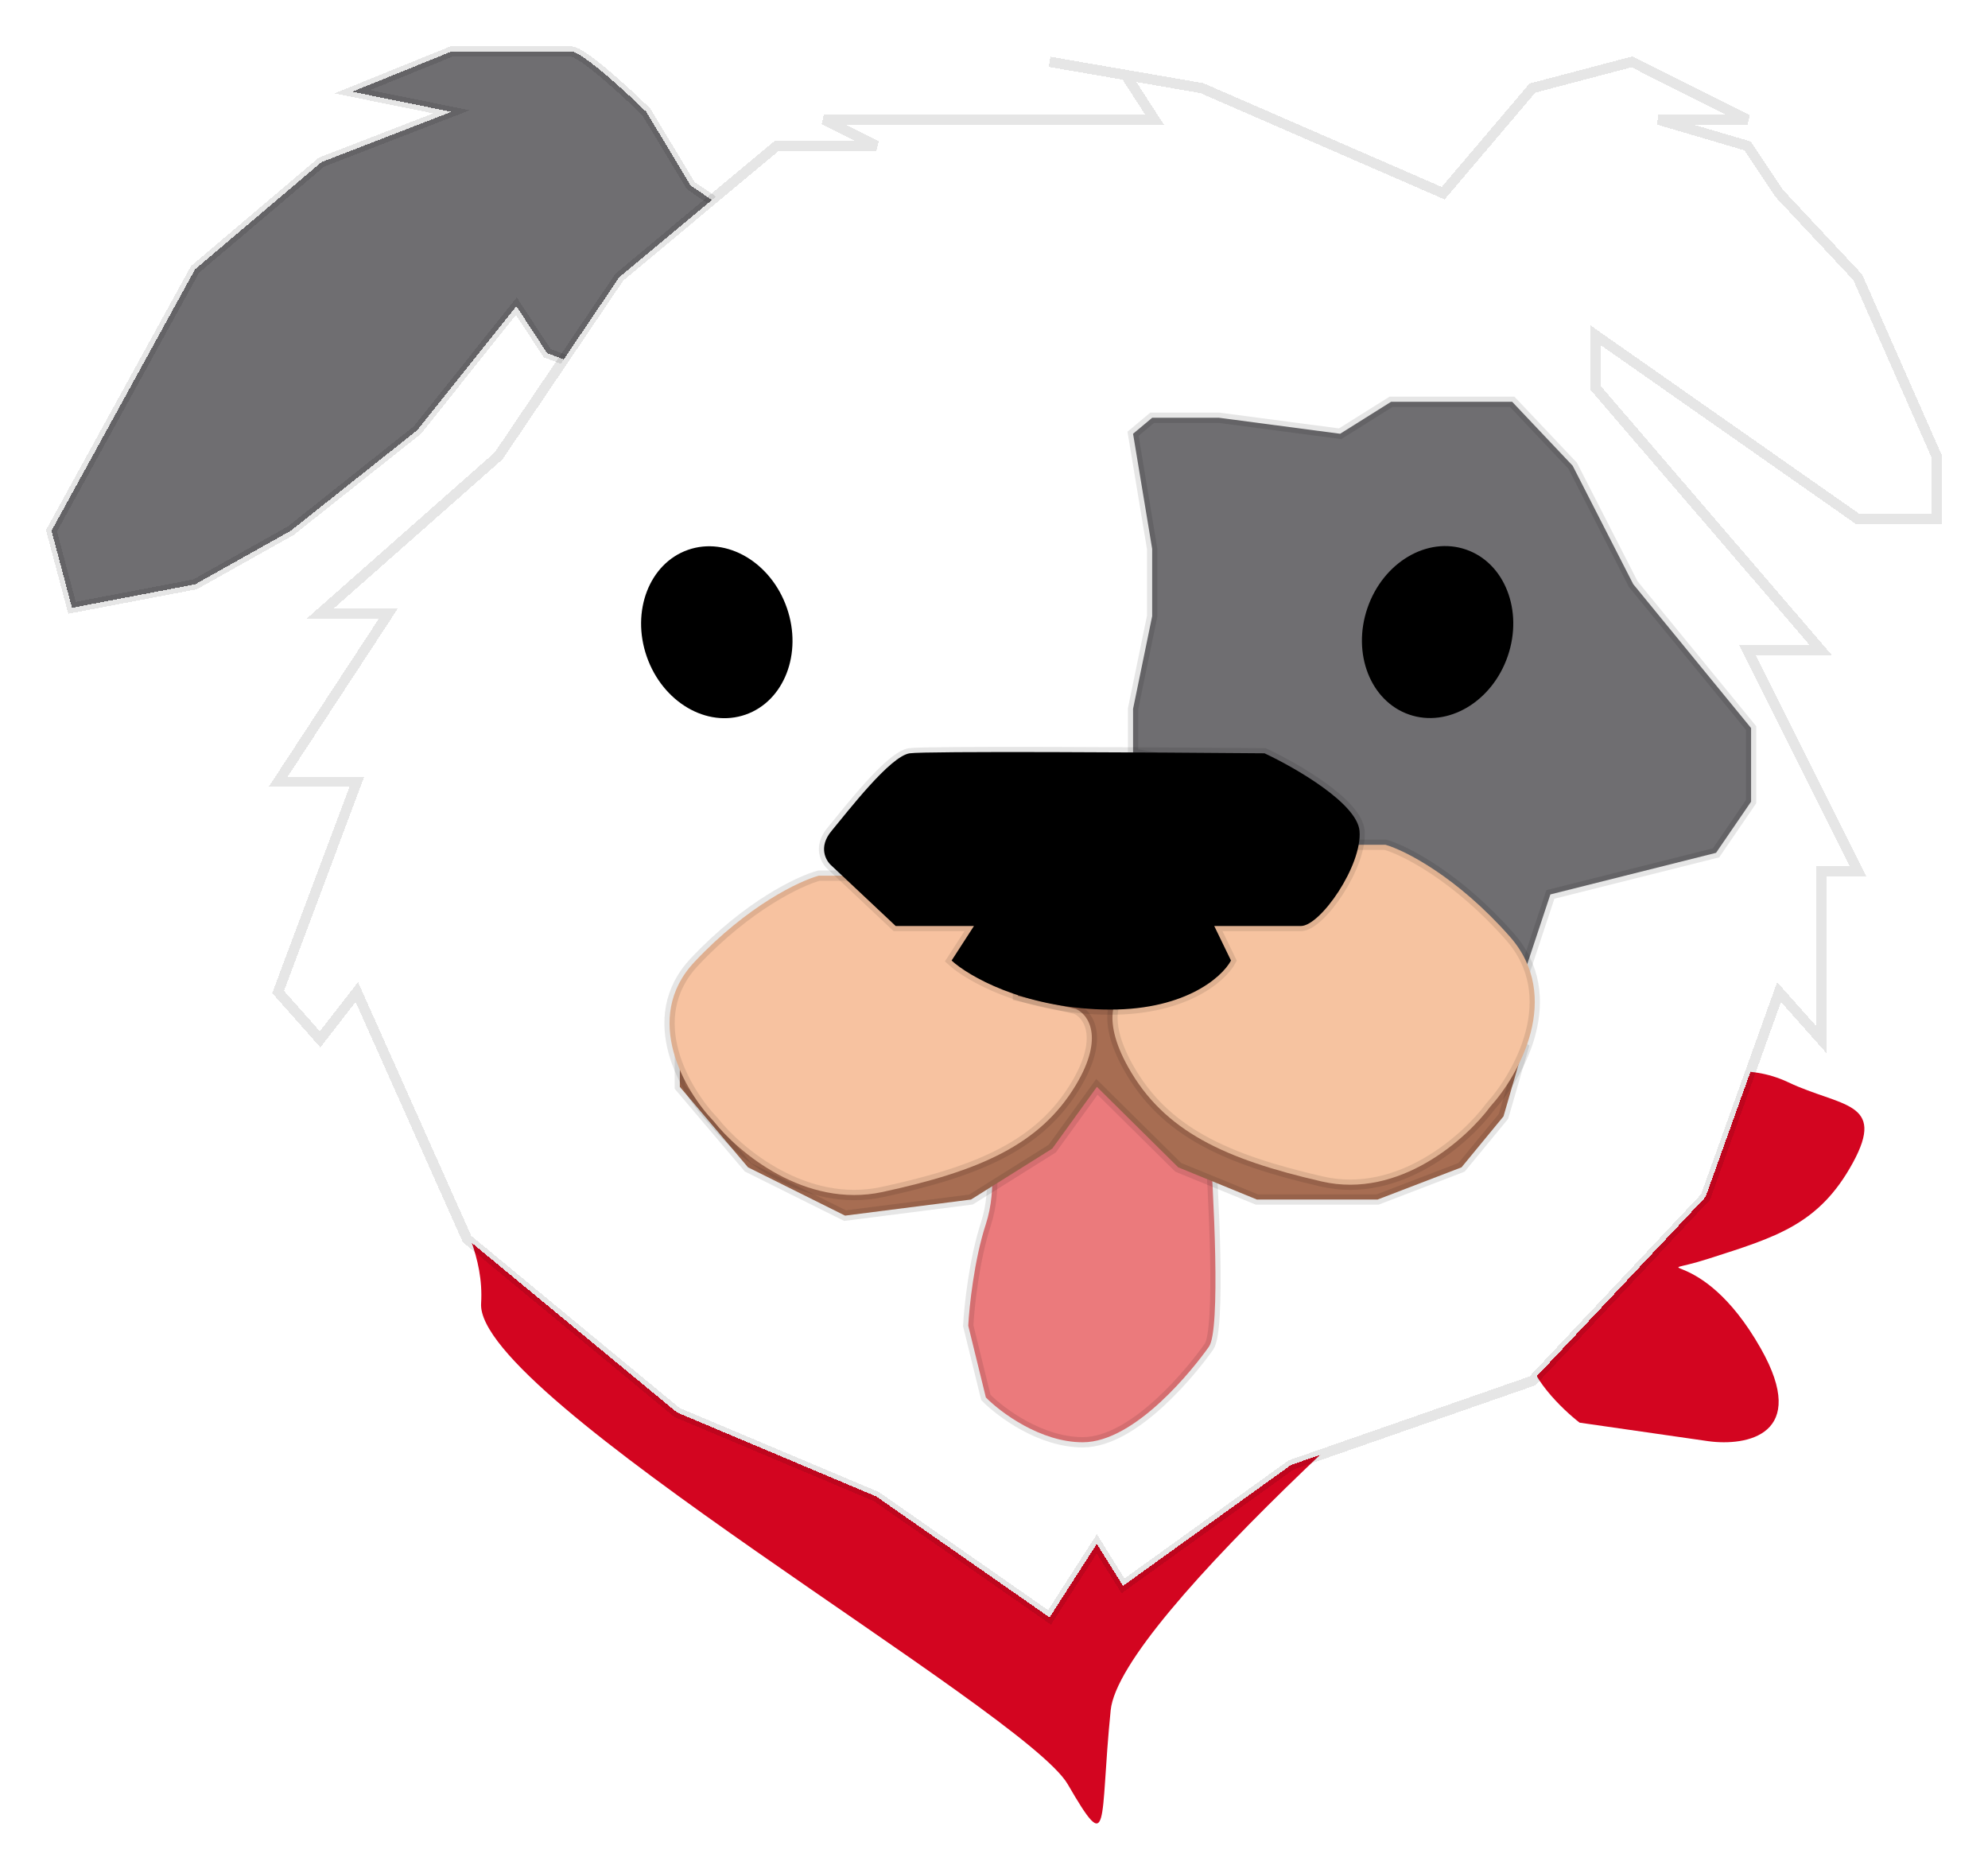 <svg xmlns="http://www.w3.org/2000/svg" width="193" height="181" viewBox="0 0 193 181" fill="none">
  <g filter="url(#filter0_d_199_20)">
    <path d="M153.353 104.965H148.287C144.76 104.579 138.298 103.895 134.875 103.602L131 118.18C133.186 115.076 138.988 109.47 144.71 111.873C151.863 114.876 148.287 123.585 148.287 126.889C148.287 129.532 151.665 132.795 153.353 134.097L165.871 135.898C169.547 136.399 175.707 135.298 170.938 126.889C164.977 116.378 159.314 120.282 165.871 118.18C172.428 116.077 176.601 114.876 179.88 108.87C183.158 102.863 178.687 103.464 173.621 101.061C169.567 99.139 165.772 100.26 164.381 101.061L153.353 104.965Z" fill="#D30520"/>
  </g>
  <g filter="url(#filter1_d_199_20)">
    <path d="M107.827 162.016C108.716 153.178 140.979 125.007 157 112.027C123.106 105.122 53.597 93.081 46.707 100.151C38.095 108.989 47.263 113.408 46.707 122.522C46.151 131.636 99.492 162.016 103.659 169.196C107.827 176.377 106.715 173.063 107.827 162.016Z" fill="#D30520"/>
  </g>
  <g filter="url(#filter2_d_199_20)">
    <path d="M53.117 30.277L64.399 34.506L79 22.145L67.054 14.012L62.74 6.855C60.749 4.904 56.501 1 55.44 1H43.825L34.202 4.904L43.825 6.855L31.215 11.735L18.937 22.145L5 47.518L6.991 55L18.937 52.723L28.229 47.518L40.507 37.759L50.13 25.723L53.117 30.277Z" fill="#6F6E71" shape-rendering="crispEdges"/>
    <path d="M53.117 30.277L64.399 34.506L79 22.145L67.054 14.012L62.74 6.855C60.749 4.904 56.501 1 55.44 1H43.825L34.202 4.904L43.825 6.855L31.215 11.735L18.937 22.145L5 47.518L6.991 55L18.937 52.723L28.229 47.518L40.507 37.759L50.13 25.723L53.117 30.277Z" stroke="black" stroke-opacity="0.1" shape-rendering="crispEdges"/>
  </g>
  <g filter="url(#filter3_d_199_20)">
    <path d="M125.332 138.206L109.028 149.939L106.481 145.858L101.896 153L85.082 141.267L65.722 133.105L45.342 116.27L34.642 92.294L31.076 96.885L27 92.294L34.642 71.888H27L37.699 55.564H31.076L48.399 40.26L60.117 22.916L75.402 10.162H85.082L79.987 7.611H112.085L109.283 3.275L116.671 4.551L140.108 14.753L148.769 4.551L158.449 2L169.658 7.611H160.997L169.658 10.162L172.715 14.753L180.358 22.916L188 40.26V46.382H180.358L154.883 28.527V33.628L176.791 59.135H169.658L180.358 80.561H176.791V96.885L172.715 92.294L165.582 112.189L148.769 130.044L125.332 138.206Z" fill="white" shape-rendering="crispEdges"/>
    <path d="M101.896 2L109.283 3.275M109.283 3.275L116.671 4.551L140.108 14.753L148.769 4.551L158.449 2L169.658 7.611H160.997L169.658 10.162L172.715 14.753L180.358 22.916L188 40.26V46.382H180.358L154.883 28.527V33.628L176.791 59.135H169.658L180.358 80.561H176.791V96.885L172.715 92.294L165.582 112.189L148.769 130.044L125.332 138.206L109.028 149.939L106.481 145.858L101.896 153L85.082 141.267L65.722 133.105L45.342 116.27L34.642 92.294L31.076 96.885L27 92.294L34.642 71.888H27L37.699 55.564H31.076L48.399 40.26L60.117 22.916L75.402 10.162H85.082L79.987 7.611H112.085L109.283 3.275Z" stroke="black" stroke-opacity="0.1" shape-rendering="crispEdges"/>
  </g>
  <path d="M95.71 118.821C96.85 115.34 96.185 111.181 95.71 109.537L94 93L117.371 95.611V109.537C117.846 115.92 118.511 129.091 117.371 130.716C115.945 132.747 110.245 140 105.115 140C101.011 140 97.135 137.099 95.71 135.648L94 128.685C94.095 126.848 94.57 122.302 95.71 118.821Z" fill="#EB7A7C" stroke="black" stroke-opacity="0.1"/>
  <path d="M66 105.5V101.333L69.056 99.51L77.714 105.5L92.484 101.333L95.795 93H106.491L122.025 109.667H141.888L148 101.333L145.963 108.365L141.888 113.312L133.739 116.438H122.025L114.385 113.312L106.491 105.5L102.161 111.49L94.267 116.438L82.043 118L72.621 113.312L66 105.5Z" fill="#A76D52" stroke="black" stroke-opacity="0.1"/>
  <path d="M150.515 86.821L146.804 98H143.711L135.052 89.305L127.01 86.821V82.784L122.99 77.816L117.423 74.4L110 73.158V68.811L111.856 59.805V53.284L110 42.105L111.856 40.553H118.351L130.103 42.105L135.052 39H146.804L152.68 45.211L158.557 56.7L170 70.674V77.816L166.598 82.784L150.515 86.821Z" fill="#6F6E71" stroke="black" stroke-opacity="0.1"/>
  <path d="M67.421 93.374C72.574 87.893 77.62 85.507 79.498 85H82.719L98.823 88.299V96.674L104.459 97.942C105.622 98.45 107.25 100.632 104.459 105.302C100.97 111.139 95.065 113.676 85.671 115.707C78.156 117.331 71.625 111.815 69.299 108.855C66.526 105.979 62.267 98.856 67.421 93.374Z" fill="#F7C2A0" stroke="black" stroke-opacity="0.1"/>
  <path d="M146.579 90.915C141.426 85.08 136.381 82.54 134.502 82H131.281L115.177 85.512V94.427L109.541 95.778C108.378 96.318 106.75 98.641 109.541 103.612C113.03 109.825 118.935 112.527 128.329 114.688C135.844 116.417 142.375 110.545 144.701 107.394C147.474 104.332 151.733 96.75 146.579 90.915Z" fill="#F6C3A0" stroke="black" stroke-opacity="0.1"/>
  <path d="M94.553 89.887L92.383 93.24C94.011 94.73 99.219 97.766 107.031 97.989C114.843 98.213 118.605 94.916 119.509 93.24L117.882 89.887H126.291C128.189 89.887 132.258 84.02 131.987 80.667C131.77 77.985 125.748 74.52 122.764 73.123C111.914 73.03 89.833 72.9 88.314 73.123C86.415 73.403 82.347 78.711 80.719 80.667C79.417 82.232 80.176 83.554 80.719 84.02L86.958 89.887H94.553Z" fill="black" stroke="black" stroke-opacity="0.1"/>
  <ellipse cx="69.589" cy="61.37" rx="7.2" ry="8.471" transform="rotate(-19.229 69.589 61.37)" fill="black"/>
  <ellipse cx="139.566" cy="61.354" rx="7.2" ry="8.471" transform="rotate(19 139.566 61.354)" fill="black"/>
  <defs>
    <filter id="filter0_d_199_20" x="127" y="100" width="58" height="44" filterUnits="userSpaceOnUse" color-interpolation-filters="sRGB">
      <feFlood flood-opacity="0" result="BackgroundImageFix"/>
      <feColorMatrix in="SourceAlpha" type="matrix" values="0 0 0 0 0 0 0 0 0 0 0 0 0 0 0 0 0 0 127 0" result="hardAlpha"/>
      <feOffset dy="4"/>
      <feGaussianBlur stdDeviation="2"/>
      <feComposite in2="hardAlpha" operator="out"/>
      <feColorMatrix type="matrix" values="0 0 0 0 0 0 0 0 0 0 0 0 0 0 0 0 0 0 0.25 0"/>
      <feBlend mode="normal" in2="BackgroundImageFix" result="effect1_dropShadow_199_20"/>
      <feBlend mode="normal" in="SourceGraphic" in2="effect1_dropShadow_199_20" result="shape"/>
    </filter>
    <filter id="filter1_d_199_20" x="39" y="98" width="122" height="83" filterUnits="userSpaceOnUse" color-interpolation-filters="sRGB">
      <feFlood flood-opacity="0" result="BackgroundImageFix"/>
      <feColorMatrix in="SourceAlpha" type="matrix" values="0 0 0 0 0 0 0 0 0 0 0 0 0 0 0 0 0 0 127 0" result="hardAlpha"/>
      <feOffset dy="4"/>
      <feGaussianBlur stdDeviation="2"/>
      <feComposite in2="hardAlpha" operator="out"/>
      <feColorMatrix type="matrix" values="0 0 0 0 0 0 0 0 0 0 0 0 0 0 0 0 0 0 0.25 0"/>
      <feBlend mode="normal" in2="BackgroundImageFix" result="effect1_dropShadow_199_20"/>
      <feBlend mode="normal" in="SourceGraphic" in2="effect1_dropShadow_199_20" result="shape"/>
    </filter>
    <filter id="filter2_d_199_20" x="0.465" y="0.5" width="83.36" height="63.078" filterUnits="userSpaceOnUse" color-interpolation-filters="sRGB">
      <feFlood flood-opacity="0" result="BackgroundImageFix"/>
      <feColorMatrix in="SourceAlpha" type="matrix" values="0 0 0 0 0 0 0 0 0 0 0 0 0 0 0 0 0 0 127 0" result="hardAlpha"/>
      <feOffset dy="4"/>
      <feGaussianBlur stdDeviation="2"/>
      <feComposite in2="hardAlpha" operator="out"/>
      <feColorMatrix type="matrix" values="0 0 0 0 0 0 0 0 0 0 0 0 0 0 0 0 0 0 0.25 0"/>
      <feBlend mode="normal" in2="BackgroundImageFix" result="effect1_dropShadow_199_20"/>
      <feBlend mode="normal" in="SourceGraphic" in2="effect1_dropShadow_199_20" result="shape"/>
    </filter>
    <filter id="filter3_d_199_20" x="22.074" y="1.468" width="170.426" height="160.239" filterUnits="userSpaceOnUse" color-interpolation-filters="sRGB">
      <feFlood flood-opacity="0" result="BackgroundImageFix"/>
      <feColorMatrix in="SourceAlpha" type="matrix" values="0 0 0 0 0 0 0 0 0 0 0 0 0 0 0 0 0 0 127 0" result="hardAlpha"/>
      <feOffset dy="4"/>
      <feGaussianBlur stdDeviation="2"/>
      <feComposite in2="hardAlpha" operator="out"/>
      <feColorMatrix type="matrix" values="0 0 0 0 0 0 0 0 0 0 0 0 0 0 0 0 0 0 0.25 0"/>
      <feBlend mode="normal" in2="BackgroundImageFix" result="effect1_dropShadow_199_20"/>
      <feBlend mode="normal" in="SourceGraphic" in2="effect1_dropShadow_199_20" result="shape"/>
    </filter>
  </defs>
</svg>